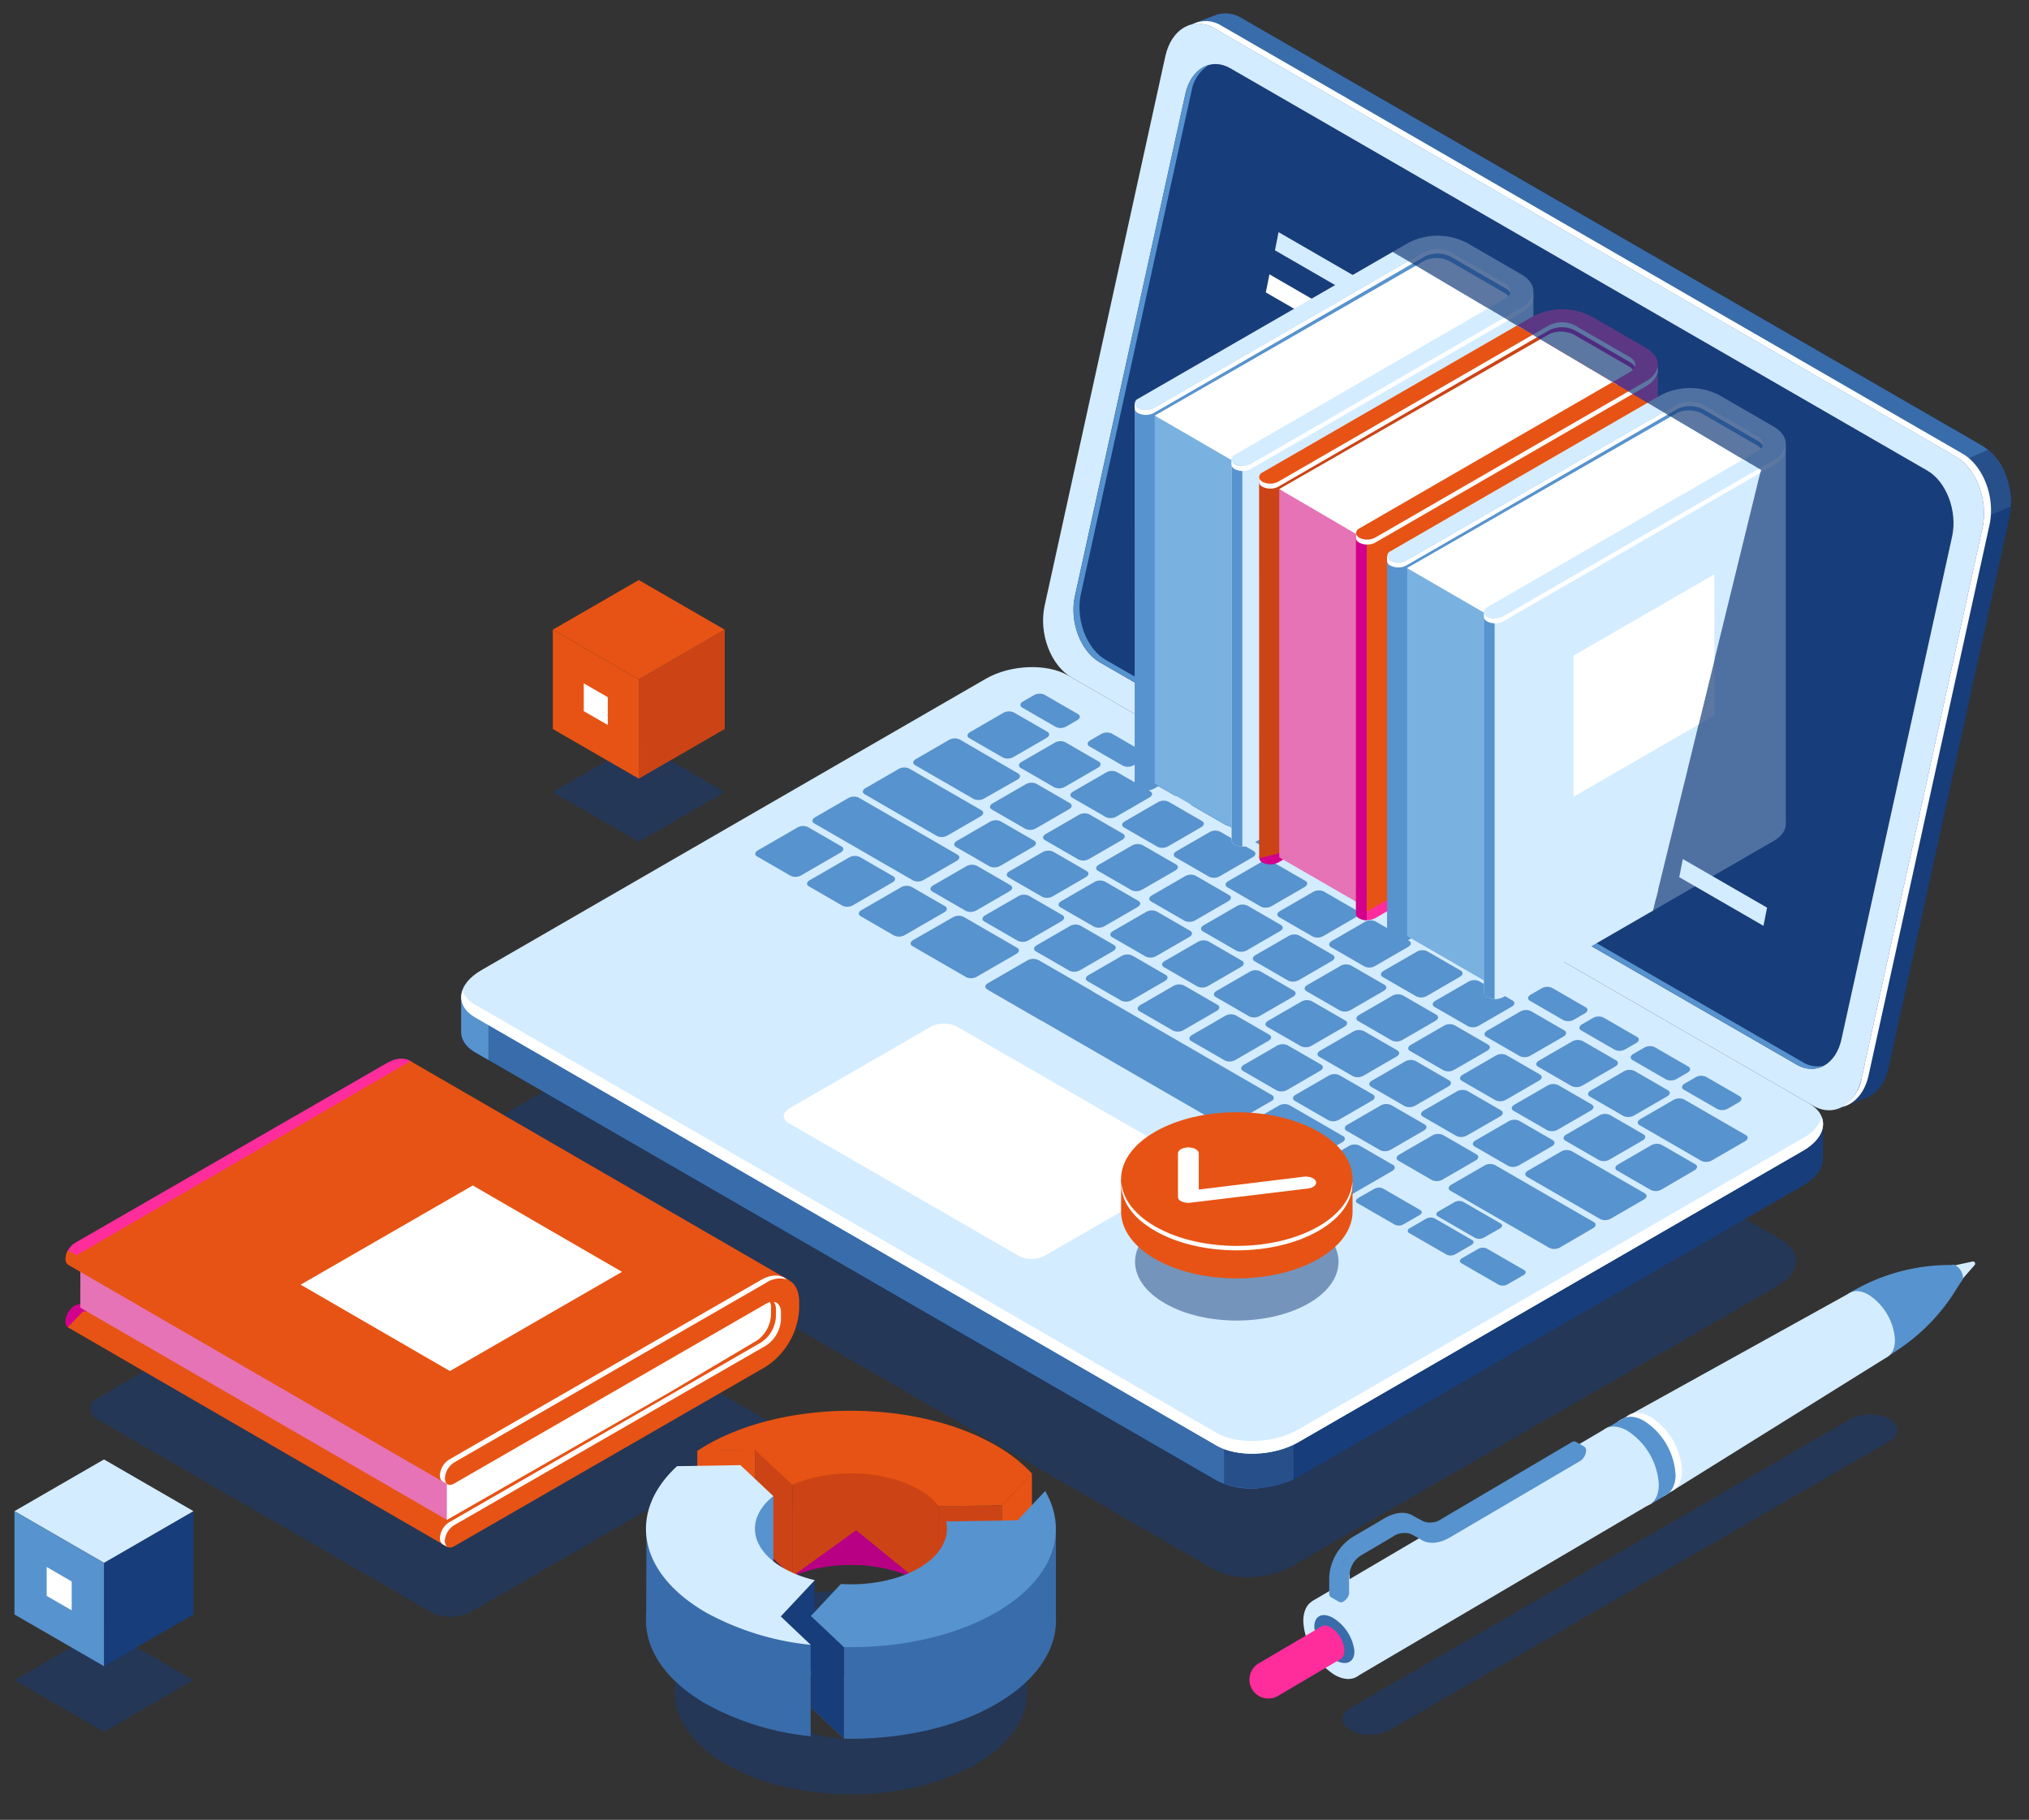 <svg xmlns="http://www.w3.org/2000/svg" xmlns:xlink="http://www.w3.org/1999/xlink" id="_&#xCE;&#xD3;&#xC8;_1" data-name="&#x2014;&#xCE;&#xD3;&#xC8;_1" viewBox="0 0 406.67 364.67"><rect x="0" y="0" width="406.67" height="364.67" fill="#333333" stroke="none"/><defs><clipPath id="clip-path"><path d="M330.21,187l22.74-92.82L267,43.29l49.59-22.85L380.41,45s.39,112.4,0,113.53-23.63,38.84-23.63,38.84Z" style="fill:none"></path></clipPath><clipPath id="clip-path-2"><path d="M330.21,187l22.74-92.82L267,43.29l-104.75,39,80.38,104.89s66.37,37.82,66,39,48.13-28.68,48.13-28.68Z" style="fill:none"></path></clipPath></defs><title>werkplaats</title><path d="M243.25,314.49,100.49,232.07c-4-2.33-3.53-6.4,1.13-9.1l97.21-56.11c4.66-2.69,11.72-3,15.76-.65l142.77,82.43c4,2.33,3.53,6.4-1.13,9.1L259,313.84C254.34,316.53,247.29,316.83,243.25,314.49Z" style="fill:#173d7a;opacity:0.5"></path><path d="M397.35,89.35,248.8,3.59a6,6,0,0,0-5-.62V3l-.27.1-.07,0-5.37,2.05,4.82,2.36c0,.09,0,.17-.07.26L218.62,117.9c-1.21,5.51,1.21,11.95,5.42,14.37L369,216l-.52,6.14,5.87-2.27c2-.92,3.55-3,4.2-6l24.2-110.14C404,98.22,401.56,91.78,397.35,89.35Z" style="fill:#173d7a"></path><path d="M397.35,89.35,248.8,3.59a6,6,0,0,0-5-.62V3l-.27.1-.07,0-5.37,2.05,4.82,2.36c0,.09,0,.17-.07.26L226.87,80.35,299.56,137,402,95.27A11.53,11.53,0,0,0,397.35,89.35Z" style="fill:#396caa"></path><path d="M391.75,106.29l11.31-4.81c.21-4.38-1.61-8.9-4.58-11.32l-17.9,7.53Z" style="fill:#274f89"></path><path d="M363.34,221.54,214.79,135.77c-4.2-2.43-6.63-8.86-5.42-14.37l24.2-110.14c1.21-5.51,5.6-8,9.8-5.59L391.92,91.43c4.2,2.43,6.63,8.86,5.42,14.37L373.14,216C371.93,221.46,367.54,224,363.34,221.54Z" style="fill:#d4ecff"></path><path d="M393.35,90.91,244.8,5.14a5.87,5.87,0,0,0-5.85-.25,6.1,6.1,0,0,1,4.42.78L391.92,91.43c4.2,2.43,6.63,8.86,5.42,14.37L373.14,216a8.37,8.37,0,0,1-4,5.84c2.51-.55,4.6-2.82,5.38-6.36l24.2-110.14C400,99.77,397.55,93.34,393.35,90.91Z" style="fill:#fff"></path><path d="M360.12,213.35,220.41,132.72c-3.85-2.22-6.06-8.11-5-13.15L237.59,18.78c1.11-5,5.12-7.33,9-5.11L386.28,94.29c3.85,2.22,6.06,8.11,5,13.15L369.09,208.23C368,213.28,364,215.57,360.12,213.35Z" style="fill:#fff"></path><path d="M360.12,213.35,220.41,132.72c-3.85-2.22-6.06-8.11-5-13.15L237.59,18.78c1.11-5,5.12-7.33,9-5.11L386.28,94.29c3.85,2.22,6.06,8.11,5,13.15L369.09,208.23C368,213.28,364,215.57,360.12,213.35Z" style="fill:#173d7a"></path><path d="M361.34,212.85,221.63,132.23c-3.85-2.22-6.06-8.11-5-13.15L238.81,18.28A7.73,7.73,0,0,1,242.33,13c-2.21.57-4,2.65-4.74,5.8L215.45,119.57c-1.11,5,1.11,10.93,5,13.15l139.71,80.62a5.37,5.37,0,0,0,5.45.19A5.57,5.57,0,0,1,361.34,212.85Z" style="fill:#5793ce"></path><path d="M365.39,225.27l-20.31-2.68L214,146.91c-4.2-2.43-11.54-2.12-16.4.68L104.72,201.2l-12.28-1.62v7h0c-.08,1.61.84,3.16,2.82,4.3l148.55,85.77c4.2,2.43,11.54,2.12,16.4-.68l101.15-58.38c2.73-1.58,4.09-3.61,4-5.51h0Z" style="fill:#173d7a"></path><path d="M266.9,177.45l-9.31-5.38H155.2L104.72,201.2l-12.28-1.62v7h0c-.08,1.61.84,3.16,2.82,4.3l148.55,85.77a15.37,15.37,0,0,0,8.46,1.59Z" style="fill:#396caa"></path><path d="M97.9,200.3l-5.45-.72v7h0c-.08,1.61.84,3.16,2.82,4.3l2.62,1.51Z" style="fill:#5793ce"></path><path d="M245.33,297.31a19,19,0,0,0,13.93-.86V280.91H245.33Z" style="fill:#274f89"></path><path d="M243.83,289.66,95.28,203.89c-4.2-2.43-3.68-6.66,1.18-9.47L197.61,136c4.85-2.8,12.19-3.11,16.4-.68l148.55,85.77c4.2,2.43,3.68,6.66-1.18,9.47L260.23,289C255.37,291.78,248,292.09,243.83,289.66Z" style="fill:#d4ecff"></path><path d="M361.38,228.05,260.23,286.44c-4.85,2.8-12.19,3.11-16.4.68L95.28,201.35a5.53,5.53,0,0,1-2.61-2.86c-.66,2,.18,4,2.61,5.4l148.55,85.77c4.2,2.43,11.54,2.12,16.4-.68L361.38,230.6c3.26-1.88,4.56-4.41,3.79-6.61A7.9,7.9,0,0,1,361.38,228.05Z" style="fill:#fff"></path><path d="M158.46,175.5l-6.72-3.88c-.54-.31-.47-.86.15-1.22l7.93-4.58a2.34,2.34,0,0,1,2.11-.09l6.72,3.88c.54.31.47.86-.15,1.22l-7.93,4.58A2.34,2.34,0,0,1,158.46,175.5Z" style="fill:#5793ce"></path><path d="M168.84,181.49l-6.72-3.88c-.54-.31-.47-.86.15-1.22l7.93-4.58a2.34,2.34,0,0,1,2.11-.09l6.72,3.88c.54.31.47.86-.15,1.22l-7.93,4.58A2.34,2.34,0,0,1,168.84,181.49Z" style="fill:#5793ce"></path><path d="M179.22,187.48l-6.72-3.88c-.54-.31-.47-.86.15-1.22l7.93-4.58a2.34,2.34,0,0,1,2.11-.09l6.72,3.88c.54.31.47.86-.15,1.22l-7.93,4.58A2.34,2.34,0,0,1,179.22,187.48Z" style="fill:#5793ce"></path><path d="M193.58,182.53l-6.72-3.88c-.54-.31-.47-.86.15-1.22l6.66-3.85a2.34,2.34,0,0,1,2.11-.09l6.72,3.88c.54.31.47.86-.15,1.22l-6.66,3.85A2.34,2.34,0,0,1,193.58,182.53Z" style="fill:#5793ce"></path><path d="M204,188.53l-6.72-3.88c-.54-.31-.47-.86.15-1.22l6.66-3.85a2.34,2.34,0,0,1,2.11-.09l6.72,3.88c.54.31.47.86-.15,1.22l-6.66,3.85A2.34,2.34,0,0,1,204,188.53Z" style="fill:#5793ce"></path><path d="M214.34,194.52l-6.72-3.88c-.54-.31-.47-.86.15-1.22l6.66-3.85a2.34,2.34,0,0,1,2.11-.09l6.72,3.88c.54.31.47.86-.15,1.22l-6.66,3.85A2.34,2.34,0,0,1,214.34,194.52Z" style="fill:#5793ce"></path><path d="M224.72,200.51,218,196.63c-.54-.31-.47-.86.15-1.22l6.66-3.85a2.34,2.34,0,0,1,2.11-.09l6.72,3.88c.54.31.47.86-.15,1.22l-6.66,3.85A2.34,2.34,0,0,1,224.72,200.51Z" style="fill:#5793ce"></path><path d="M235.1,206.51l-6.72-3.88c-.54-.31-.47-.86.15-1.22l6.66-3.85a2.34,2.34,0,0,1,2.11-.09l6.72,3.88c.54.31.47.86-.15,1.22l-6.66,3.85A2.34,2.34,0,0,1,235.1,206.51Z" style="fill:#5793ce"></path><path d="M245.48,212.5l-6.72-3.88c-.54-.31-.47-.86.15-1.22l6.66-3.85a2.34,2.34,0,0,1,2.11-.09l6.72,3.88c.54.31.47.86-.15,1.22l-6.66,3.85A2.34,2.34,0,0,1,245.48,212.5Z" style="fill:#5793ce"></path><path d="M255.86,218.49l-6.72-3.88c-.54-.31-.47-.86.15-1.22l6.66-3.85a2.34,2.34,0,0,1,2.11-.09l6.72,3.88c.54.31.47.86-.15,1.22L258,218.4A2.34,2.34,0,0,1,255.86,218.49Z" style="fill:#5793ce"></path><path d="M266.24,224.48l-6.72-3.88c-.54-.31-.47-.86.15-1.22l6.66-3.85a2.34,2.34,0,0,1,2.11-.09l6.72,3.88c.54.31.47.86-.15,1.22l-6.66,3.85A2.34,2.34,0,0,1,266.24,224.48Z" style="fill:#5793ce"></path><path d="M276.62,230.48l-6.72-3.88c-.54-.31-.47-.86.15-1.22l6.66-3.85a2.34,2.34,0,0,1,2.11-.09l6.72,3.88c.54.31.47.86-.15,1.22l-6.66,3.85A2.34,2.34,0,0,1,276.62,230.48Z" style="fill:#5793ce"></path><path d="M287,236.47l-6.72-3.88c-.54-.31-.47-.86.15-1.22l6.66-3.85a2.34,2.34,0,0,1,2.11-.09l6.72,3.88c.54.31.47.86-.15,1.22l-6.66,3.85A2.34,2.34,0,0,1,287,236.47Z" style="fill:#5793ce"></path><path d="M208.87,179.7l-6.72-3.88c-.54-.31-.47-.86.15-1.22l6.66-3.85a2.34,2.34,0,0,1,2.11-.09l6.72,3.88c.54.31.47.86-.15,1.22L211,179.61A2.34,2.34,0,0,1,208.87,179.7Z" style="fill:#5793ce"></path><path d="M198.34,173.61l-6.72-3.88c-.54-.31-.47-.86.15-1.22l6.66-3.85a2.34,2.34,0,0,1,2.11-.09l6.72,3.88c.54.31.47.86-.15,1.22l-6.66,3.85A2.34,2.34,0,0,1,198.34,173.61Z" style="fill:#5793ce"></path><path d="M187.78,167.52l-14.48-8.36c-.54-.31-.47-.86.15-1.22l6.66-3.85a2.34,2.34,0,0,1,2.11-.09l14.48,8.36c.54.31.47.86-.15,1.22l-6.66,3.85A2.34,2.34,0,0,1,187.78,167.52Z" style="fill:#5793ce"></path><path d="M195.16,160.11l-11.75-6.78c-.54-.31-.47-.86.15-1.22l6.66-3.85a2.34,2.34,0,0,1,2.11-.09L204.08,155c.54.31.47.86-.15,1.22L197.26,160A2.34,2.34,0,0,1,195.16,160.11Z" style="fill:#5793ce"></path><path d="M219.25,185.69l-6.72-3.88c-.54-.31-.47-.86.15-1.22l6.66-3.85a2.34,2.34,0,0,1,2.11-.09l6.72,3.88c.54.31.47.86-.15,1.22l-6.66,3.85A2.34,2.34,0,0,1,219.25,185.69Z" style="fill:#5793ce"></path><path d="M229.63,191.68l-6.72-3.88c-.54-.31-.47-.86.15-1.22l6.66-3.85a2.34,2.34,0,0,1,2.11-.09l6.72,3.88c.54.31.47.86-.15,1.22l-6.66,3.85A2.34,2.34,0,0,1,229.63,191.68Z" style="fill:#5793ce"></path><path d="M240,197.68l-6.72-3.88c-.54-.31-.47-.86.15-1.22l6.66-3.85a2.34,2.34,0,0,1,2.11-.09l6.72,3.88c.54.31.47.86-.15,1.22l-6.66,3.85A2.34,2.34,0,0,1,240,197.68Z" style="fill:#5793ce"></path><path d="M250.39,203.67l-6.72-3.88c-.54-.31-.47-.86.15-1.22l6.66-3.85a2.34,2.34,0,0,1,2.11-.09l6.72,3.88c.54.31.47.86-.15,1.22l-6.66,3.85A2.34,2.34,0,0,1,250.39,203.67Z" style="fill:#5793ce"></path><path d="M260.77,209.66,254,205.78c-.54-.31-.47-.86.15-1.22l6.66-3.85a2.34,2.34,0,0,1,2.11-.09l6.72,3.88c.54.31.47.86-.15,1.22l-6.66,3.85A2.34,2.34,0,0,1,260.77,209.66Z" style="fill:#5793ce"></path><path d="M271.15,215.65l-6.72-3.88c-.54-.31-.47-.86.15-1.22l6.66-3.85a2.34,2.34,0,0,1,2.11-.09l6.72,3.88c.54.31.47.86-.15,1.22l-6.66,3.85A2.34,2.34,0,0,1,271.15,215.65Z" style="fill:#5793ce"></path><path d="M281.53,221.65l-6.72-3.88c-.54-.31-.47-.86.15-1.22l6.66-3.85a2.34,2.34,0,0,1,2.11-.09l6.72,3.88c.54.31.47.86-.15,1.22l-6.66,3.85A2.34,2.34,0,0,1,281.53,221.65Z" style="fill:#5793ce"></path><path d="M291.91,227.64l-6.72-3.88c-.54-.31-.47-.86.15-1.22L292,218.7a2.34,2.34,0,0,1,2.11-.09l6.72,3.88c.54.31.47.86-.15,1.22L294,227.55A2.34,2.34,0,0,1,291.91,227.64Z" style="fill:#5793ce"></path><path d="M302.29,233.63l-6.72-3.88c-.54-.31-.47-.86.15-1.22l6.66-3.85a2.34,2.34,0,0,1,2.11-.09l6.72,3.88c.54.31.47.86-.15,1.22l-6.66,3.85A2.34,2.34,0,0,1,302.29,233.63Z" style="fill:#5793ce"></path><path d="M320.74,244.29l-14.67-8.47c-.54-.31-.47-.86.15-1.22l6.66-3.85a2.34,2.34,0,0,1,2.11-.09l14.67,8.47c.54.31.47.86-.15,1.22l-6.66,3.85A2.34,2.34,0,0,1,320.74,244.29Z" style="fill:#5793ce"></path><path d="M341,232.62l-12.38-7.15c-.54-.31-.47-.86.15-1.22l6.66-3.85a2.34,2.34,0,0,1,2.11-.09l12.38,7.15c.54.31.47.86-.15,1.22l-6.66,3.85A2.34,2.34,0,0,1,341,232.62Z" style="fill:#5793ce"></path><path d="M237.43,184.52l-6.72-3.88c-.54-.31-.47-.86.15-1.22l6.66-3.85a2.34,2.34,0,0,1,2.11-.09l6.72,3.88c.54.31.47.86-.15,1.22l-6.66,3.85A2.34,2.34,0,0,1,237.43,184.52Z" style="fill:#5793ce"></path><path d="M226.79,178.38l-6.72-3.88c-.54-.31-.47-.86.15-1.22l6.66-3.85a2.34,2.34,0,0,1,2.11-.09l6.72,3.88c.54.31.47.86-.15,1.22l-6.66,3.84A2.34,2.34,0,0,1,226.79,178.38Z" style="fill:#5793ce"></path><path d="M216.15,172.23l-6.72-3.88c-.54-.31-.47-.86.15-1.22l6.66-3.85a2.34,2.34,0,0,1,2.11-.09l6.72,3.88c.54.31.47.86-.15,1.22l-6.66,3.85A2.34,2.34,0,0,1,216.15,172.23Z" style="fill:#5793ce"></path><path d="M205.51,166.09l-6.72-3.88c-.54-.31-.47-.86.15-1.22l6.66-3.85a2.34,2.34,0,0,1,2.11-.09l6.72,3.88c.54.31.47.86-.15,1.22L207.62,166A2.34,2.34,0,0,1,205.51,166.09Z" style="fill:#5793ce"></path><path d="M247.81,190.51l-6.72-3.88c-.54-.31-.47-.86.15-1.22l6.66-3.85a2.34,2.34,0,0,1,2.11-.09l6.72,3.88c.54.31.47.86-.15,1.22l-6.66,3.85A2.34,2.34,0,0,1,247.81,190.51Z" style="fill:#5793ce"></path><path d="M258.19,196.5l-6.72-3.88c-.54-.31-.47-.86.15-1.22l6.66-3.85a2.34,2.34,0,0,1,2.11-.09l6.72,3.88c.54.31.47.86-.15,1.22l-6.66,3.85A2.34,2.34,0,0,1,258.19,196.5Z" style="fill:#5793ce"></path><path d="M268.57,202.5l-6.72-3.88c-.54-.31-.47-.86.15-1.22l6.66-3.85a2.34,2.34,0,0,1,2.11-.09l6.72,3.88c.54.31.47.86-.15,1.22l-6.66,3.85A2.34,2.34,0,0,1,268.57,202.5Z" style="fill:#5793ce"></path><path d="M278.95,208.49l-6.72-3.88c-.54-.31-.47-.86.15-1.22l6.66-3.85a2.34,2.34,0,0,1,2.11-.09l6.72,3.88c.54.31.47.86-.15,1.22l-6.66,3.85A2.34,2.34,0,0,1,278.95,208.49Z" style="fill:#5793ce"></path><path d="M289.33,214.48l-6.72-3.88c-.54-.31-.47-.86.15-1.22l6.66-3.85a2.34,2.34,0,0,1,2.11-.09l6.72,3.88c.54.31.47.86-.15,1.22l-6.66,3.85A2.34,2.34,0,0,1,289.33,214.48Z" style="fill:#5793ce"></path><path d="M299.71,220.47,293,216.59c-.54-.31-.47-.86.15-1.22l6.66-3.85a2.34,2.34,0,0,1,2.11-.09l6.72,3.88c.54.31.47.86-.15,1.22l-6.66,3.85A2.34,2.34,0,0,1,299.71,220.47Z" style="fill:#5793ce"></path><path d="M310.09,226.47l-6.72-3.88c-.54-.31-.47-.86.15-1.22l6.66-3.85a2.34,2.34,0,0,1,2.11-.09l6.72,3.88c.54.31.47.86-.15,1.22l-6.66,3.85A2.34,2.34,0,0,1,310.09,226.47Z" style="fill:#5793ce"></path><path d="M320.47,232.46l-6.72-3.88c-.54-.31-.47-.86.15-1.22l6.66-3.85a2.34,2.34,0,0,1,2.11-.09l6.72,3.88c.54.31.47.86-.15,1.22l-6.66,3.85A2.34,2.34,0,0,1,320.47,232.46Z" style="fill:#5793ce"></path><path d="M330.85,238.45l-6.72-3.88c-.54-.31-.47-.86.15-1.22l6.66-3.85a2.34,2.34,0,0,1,2.11-.09l6.72,3.88c.54.31.47.86-.15,1.22L333,238.37A2.34,2.34,0,0,1,330.85,238.45Z" style="fill:#5793ce"></path><path d="M232,169.69l-6.72-3.88c-.54-.31-.47-.86.15-1.22l6.66-3.85a2.34,2.34,0,0,1,2.11-.09l6.72,3.88c.54.31.47.86-.15,1.22l-6.66,3.85A2.34,2.34,0,0,1,232,169.69Z" style="fill:#5793ce"></path><path d="M221.63,163.73l-6.72-3.88c-.54-.31-.47-.86.15-1.22l6.66-3.85a2.34,2.34,0,0,1,2.11-.09l6.72,3.88c.54.31.47.86-.15,1.22l-6.66,3.85A2.34,2.34,0,0,1,221.63,163.73Z" style="fill:#5793ce"></path><path d="M211.31,157.77l-6.72-3.88c-.54-.31-.47-.86.15-1.22l6.66-3.85a2.34,2.34,0,0,1,2.11-.09l6.72,3.88c.54.31.47.86-.15,1.22l-6.66,3.85A2.34,2.34,0,0,1,211.31,157.77Z" style="fill:#5793ce"></path><path d="M201,151.8l-6.72-3.88c-.54-.31-.47-.86.15-1.22l6.66-3.85a2.34,2.34,0,0,1,2.11-.09l6.72,3.88c.54.31.47.86-.15,1.22l-6.66,3.85A2.34,2.34,0,0,1,201,151.8Z" style="fill:#5793ce"></path><path d="M211.6,145.67l-6.72-3.88c-.54-.31-.47-.86.15-1.22l2.2-1.27a2.34,2.34,0,0,1,2.11-.09l6.72,3.88c.54.31.47.86-.15,1.22l-2.2,1.27A2.34,2.34,0,0,1,211.6,145.67Z" style="fill:#5793ce"></path><path d="M225.08,153.45l-6.72-3.88c-.54-.31-.47-.86.15-1.22l2.2-1.27a2.34,2.34,0,0,1,2.11-.09l6.72,3.88c.54.31.47.86-.15,1.22l-2.2,1.27A2.34,2.34,0,0,1,225.08,153.45Z" style="fill:#5793ce"></path><path d="M235.36,159.39l-6.72-3.88c-.54-.31-.47-.86.15-1.22L231,153a2.34,2.34,0,0,1,2.11-.09l6.72,3.88c.54.31.47.86-.15,1.22l-2.2,1.27A2.34,2.34,0,0,1,235.36,159.39Z" style="fill:#5793ce"></path><path d="M245.65,165.33l-6.72-3.88c-.54-.31-.47-.86.15-1.22l2.2-1.27a2.34,2.34,0,0,1,2.11-.09l6.72,3.88c.54.31.47.86-.15,1.22l-2.2,1.27A2.34,2.34,0,0,1,245.65,165.33Z" style="fill:#5793ce"></path><path d="M255.93,171.27l-6.72-3.88c-.54-.31-.47-.86.15-1.22l2.2-1.27a2.34,2.34,0,0,1,2.11-.09l6.72,3.88c.54.31.47.86-.15,1.22l-2.2,1.27A2.34,2.34,0,0,1,255.93,171.27Z" style="fill:#5793ce"></path><path d="M313.35,204.42l-6.72-3.88c-.54-.31-.47-.86.15-1.22l2.2-1.27a2.34,2.34,0,0,1,2.11-.09l6.72,3.88c.54.31.47.86-.15,1.22l-2.2,1.27A2.34,2.34,0,0,1,313.35,204.42Z" style="fill:#5793ce"></path><path d="M323.64,210.36l-6.72-3.88c-.54-.31-.47-.86.15-1.22l2.2-1.27a2.34,2.34,0,0,1,2.11-.09l6.72,3.88c.54.31.47.86-.15,1.22l-2.2,1.27A2.34,2.34,0,0,1,323.64,210.36Z" style="fill:#5793ce"></path><path d="M333.92,216.3l-6.72-3.88c-.54-.31-.47-.86.15-1.22l2.2-1.27a2.34,2.34,0,0,1,2.11-.09l6.72,3.88c.54.31.47.86-.15,1.22l-2.2,1.27A2.34,2.34,0,0,1,333.92,216.3Z" style="fill:#5793ce"></path><path d="M344.21,222.24l-6.72-3.88c-.54-.31-.47-.86.15-1.22l2.2-1.27a2.34,2.34,0,0,1,2.11-.09l6.72,3.88c.54.31.47.86-.15,1.22l-2.2,1.27A2.34,2.34,0,0,1,344.21,222.24Z" style="fill:#5793ce"></path><path d="M242.34,175.69l-6.72-3.88c-.54-.31-.47-.86.15-1.22l6.66-3.85a2.34,2.34,0,0,1,2.11-.09l6.72,3.88c.54.31.47.86-.15,1.22l-6.66,3.85A2.34,2.34,0,0,1,242.34,175.69Z" style="fill:#5793ce"></path><path d="M252.72,181.68,246,177.8c-.54-.31-.47-.86.15-1.22l6.66-3.85a2.34,2.34,0,0,1,2.11-.09l6.72,3.88c.54.31.47.86-.15,1.22l-6.66,3.85A2.34,2.34,0,0,1,252.72,181.68Z" style="fill:#5793ce"></path><path d="M263.1,187.67l-6.72-3.88c-.54-.31-.47-.86.15-1.22l6.66-3.85a2.34,2.34,0,0,1,2.11-.09l6.72,3.88c.54.31.47.86-.15,1.22l-6.66,3.85A2.34,2.34,0,0,1,263.1,187.67Z" style="fill:#5793ce"></path><path d="M273.48,193.67l-6.72-3.88c-.54-.31-.47-.86.15-1.22l6.66-3.85a2.34,2.34,0,0,1,2.11-.09l6.72,3.88c.54.31.47.86-.15,1.22l-6.66,3.85A2.34,2.34,0,0,1,273.48,193.67Z" style="fill:#5793ce"></path><path d="M283.86,199.66l-6.72-3.88c-.54-.31-.47-.86.15-1.22l6.66-3.85a2.34,2.34,0,0,1,2.11-.09l6.72,3.88c.54.31.47.86-.15,1.22L286,199.57A2.34,2.34,0,0,1,283.86,199.66Z" style="fill:#5793ce"></path><path d="M294.24,205.65l-6.72-3.88c-.54-.31-.47-.86.15-1.22l6.66-3.85a2.34,2.34,0,0,1,2.11-.09l6.72,3.88c.54.31.47.86-.15,1.22l-6.66,3.85A2.34,2.34,0,0,1,294.24,205.65Z" style="fill:#5793ce"></path><path d="M304.62,211.64l-6.72-3.88c-.54-.31-.47-.86.15-1.22l6.66-3.85a2.34,2.34,0,0,1,2.11-.09l6.72,3.88c.54.31.47.86-.15,1.22l-6.66,3.84A2.34,2.34,0,0,1,304.62,211.64Z" style="fill:#5793ce"></path><path d="M315,217.64l-6.72-3.88c-.54-.31-.47-.86.15-1.22l6.66-3.85a2.34,2.34,0,0,1,2.11-.09l6.72,3.88c.54.31.47.86-.15,1.22l-6.66,3.85A2.34,2.34,0,0,1,315,217.64Z" style="fill:#5793ce"></path><path d="M325.38,223.63l-6.72-3.88c-.54-.31-.47-.86.15-1.22l6.66-3.85a2.34,2.34,0,0,1,2.11-.09l6.72,3.88c.54.31.47.86-.15,1.22l-6.66,3.85A2.34,2.34,0,0,1,325.38,223.63Z" style="fill:#5793ce"></path><path d="M183,176.43,163.2,165c-.54-.31-.47-.86.15-1.22l6.66-3.85a2.34,2.34,0,0,1,2.11-.09l19.8,11.43c.54.31.47.86-.15,1.22l-6.66,3.85A2.34,2.34,0,0,1,183,176.43Z" style="fill:#5793ce"></path><path d="M310.52,250.05l-19.8-11.43c-.54-.31-.47-.86.15-1.22l6.66-3.85a2.34,2.34,0,0,1,2.11-.09l19.8,11.43c.54.31.47.86-.15,1.22L312.62,250A2.34,2.34,0,0,1,310.52,250.05Z" style="fill:#5793ce"></path><path d="M269,239.32l-6.72-3.88c-.54-.31-.47-.86.15-1.22l7.93-4.58a2.34,2.34,0,0,1,2.11-.09l6.72,3.88c.54.31.47.86-.15,1.22l-7.93,4.58A2.34,2.34,0,0,1,269,239.32Z" style="fill:#5793ce"></path><path d="M193.63,195.8l-10.75-6.21c-.54-.31-.47-.86.15-1.22L191,183.8a2.34,2.34,0,0,1,2.11-.09l10.75,6.21c.54.31.47.86-.15,1.22l-7.93,4.58A2.34,2.34,0,0,1,193.63,195.8Z" style="fill:#5793ce"></path><path d="M259,233.55l-10.75-6.21c-.54-.31-.47-.86.15-1.22l7.93-4.58a2.34,2.34,0,0,1,2.11-.09l10.75,6.21c.54.31.47.86-.15,1.22l-7.93,4.58A2.34,2.34,0,0,1,259,233.55Z" style="fill:#5793ce"></path><path d="M208.6,204.45l-10.75-6.21c-.54-.31-.47-.86.15-1.22l7.93-4.58a2.34,2.34,0,0,1,2.11-.09l10.75,6.21c.54.31.47.86-.15,1.22l-7.93,4.58A2.34,2.34,0,0,1,208.6,204.45Z" style="fill:#5793ce"></path><path d="M208.12,192.4l46.74,27a.64.64,0,0,1,0,1.21l-8.09,4.67a2.32,2.32,0,0,1-2.1,0l-46.74-27Z" style="fill:#5793ce"></path><path d="M298,250.19l7.49,4.32c.44.26.39.7-.12,1l-3.25,1.87a1.92,1.92,0,0,1-1.73.07l-7.49-4.32c-.44-.26-.39-.7.12-1l3.25-1.87A1.92,1.92,0,0,1,298,250.19Z" style="fill:#5793ce"></path><path d="M287.55,244.15l7.49,4.32c.44.26.39.7-.12,1l-3.25,1.87a1.92,1.92,0,0,1-1.73.07l-7.49-4.32c-.44-.26-.39-.7.12-1l3.25-1.87A1.92,1.92,0,0,1,287.55,244.15Z" style="fill:#5793ce"></path><path d="M277.17,238.15l7.49,4.32c.44.26.39.7-.12,1l-3.25,1.87a1.92,1.92,0,0,1-1.73.07l-7.49-4.32c-.44-.26-.39-.7.12-1l3.25-1.87A1.92,1.92,0,0,1,277.17,238.15Z" style="fill:#5793ce"></path><path d="M293.28,240.84l7.49,4.32c.44.26.39.7-.12,1L297.4,248a1.92,1.92,0,0,1-1.73.07l-7.49-4.32c-.44-.26-.39-.7.12-1l3.25-1.87A1.92,1.92,0,0,1,293.28,240.84Z" style="fill:#5793ce"></path><polygon points="334.29 123.9 278.38 91.62 279.09 87.98 335.01 120.26 334.29 123.9" style="fill:#d4ecff"></polygon><polygon points="314.26 130.03 275.23 107.5 275.95 103.86 314.98 126.4 314.26 130.03" style="fill:#d4ecff"></polygon><polygon points="310.57 119.05 276.8 99.56 277.52 95.92 311.29 115.42 310.57 119.05" style="fill:#fff"></polygon><polygon points="332.71 131.84 315.83 122.09 316.55 118.46 333.44 128.2 332.71 131.84" style="fill:#ff2c9c"></polygon><polygon points="272.42 59.91 255.54 50.16 256.26 46.52 273.14 56.27 272.42 59.91" style="fill:#d4ecff"></polygon><polygon points="270.59 68.35 253.71 58.6 254.43 54.97 271.31 64.72 270.59 68.35" style="fill:#fff"></polygon><polygon points="353.45 185.52 336.57 175.77 337.29 172.14 354.17 181.88 353.45 185.52" style="fill:#d4ecff"></polygon><polygon points="266.93 85.25 250.04 75.5 250.76 71.86 267.64 81.61 266.93 85.25" style="fill:#d4ecff"></polygon><path d="M303.4,87.86a2.11,2.11,0,0,1-3,.93,2.64,2.64,0,0,1-1.09-3.31,2.11,2.11,0,0,1,3-.93A2.64,2.64,0,0,1,303.4,87.86Z" style="fill:#ff2c9c"></path><path d="M310.67,92.06a2.11,2.11,0,0,1-3,.93,2.64,2.64,0,0,1-1.09-3.31,2.11,2.11,0,0,1,3-.93A2.64,2.64,0,0,1,310.67,92.06Z" style="fill:#fff"></path><path d="M317.95,96.26a2.11,2.11,0,0,1-3,.93,2.64,2.64,0,0,1-1.09-3.31,2.11,2.11,0,0,1,3-.93A2.64,2.64,0,0,1,317.95,96.26Z" style="fill:#d4ecff"></path><path d="M325.22,100.46a2.11,2.11,0,0,1-3,.93,2.64,2.64,0,0,1-1.09-3.31,2.11,2.11,0,0,1,3-.93A2.64,2.64,0,0,1,325.22,100.46Z" style="fill:#ff2c9c"></path><path d="M204.35,251.76,158,225c-1.35-.78-1.18-2.14.38-3l28-16.15a5.85,5.85,0,0,1,5.26-.22L238,232.35c1.35.78,1.18,2.14-.38,3l-28,16.15A5.85,5.85,0,0,1,204.35,251.76Z" style="fill:#fff"></path><g style="opacity:0.3"><g style="clip-path:url(#clip-path)"><path d="M304.93,131.25c3.19,1.84,3.19,4.84,0,6.69l-54.27,31.33a3.51,3.51,0,0,1-3.18,0,1,1,0,0,1,0-1.84l54.27-31.33c1.44-.83,1.44-2.18,0-3l-5.26-3c.58-.88,1.11-1.79,1.63-2.73Z" style="fill:#d4ecff"></path><path d="M228.07,156.22l54.27-31.33a12.82,12.82,0,0,1,11.58,0l4.21,2.43c-.52.93-1,1.85-1.63,2.73l-5.75-3.32a5.78,5.78,0,0,0-5.22,0l-54.27,31.33a3.51,3.51,0,0,1-3.18,0A1,1,0,0,1,228.07,156.22Z" style="fill:#5793ce"></path><polygon points="227.42 157.2 227.41 80.89 284.28 49.18 292.24 48.66 299.93 53.64 304.65 57.75 249.24 145.62 231.14 156.28 227.42 157.2" style="fill:#5793ce"></polygon><polygon points="248.45 166.84 231.45 157.03 231.45 83.27 248.97 91.42 248.45 166.84" style="fill:#79b1e0"></polygon><polygon points="307.33 58.34 307.33 134.53 247.62 168.68 246.82 168.36 246.82 92.06 307.33 58.34" style="fill:#d4ecff"></polygon><path d="M273.75,59l11.87-6.82a5.82,5.82,0,0,1,4.91.15l11,6.36a1.68,1.68,0,0,1,1,1.81l-30,17.92L248.51,93.17l-17.06-9.89Z" style="fill:#fff"></path><path d="M249,90.86v78.78a3.2,3.2,0,0,1-1.49-.37,1.12,1.12,0,0,1-.66-.9h0V92.06Z" style="fill:#5793ce"></path><polygon points="227.41 81.84 227.41 80.89 227.71 80.89 227.81 81.54 227.41 81.84" style="fill:#fff"></polygon><polygon points="246.83 93.05 246.83 92.07 247.12 92.49 246.83 93.05" style="fill:#fff"></polygon><path d="M250.66,93l54.27-31.33c3.19-1.84,3.19-4.84,0-6.69l-11-6.36a12.82,12.82,0,0,0-11.58,0L228.07,79.92a1,1,0,0,0,0,1.84,3.51,3.51,0,0,0,3.18,0l54.27-31.33a5.78,5.78,0,0,1,5.22,0l11,6.36c1.44.83,1.44,2.18,0,3L247.48,91.13a1,1,0,0,0,0,1.84A3.51,3.51,0,0,0,250.66,93Z" style="fill:#d4ecff"></path><polygon points="264.81 129.09 293.01 112.8 293.01 84.53 264.81 100.81 264.81 129.09" style="fill:#fff"></polygon><path d="M228.07,81.75a3.51,3.51,0,0,0,3.18,0l54.27-31.33a5.78,5.78,0,0,1,5.22,0l11,6.36c.94.54,1.26,1.31,1,2a2.19,2.19,0,0,0-1-1l-11-6.36a5.78,5.78,0,0,0-5.22,0L231.25,82.76a3.51,3.51,0,0,1-3.18,0c-.67-.38-.82-.95-.48-1.42A1.53,1.53,0,0,0,228.07,81.75Z" style="fill:#fff"></path><path d="M247.48,93a3.51,3.51,0,0,0,3.18,0l54.27-31.33a4.38,4.38,0,0,0,2.35-2.84c.25,1.37-.53,2.8-2.35,3.85L250.66,94a3.51,3.51,0,0,1-3.18,0c-.67-.38-.82-.95-.48-1.42A1.53,1.53,0,0,0,247.48,93Z" style="fill:#fff"></path><path d="M329.89,146c3.19,1.84,3.19,4.84,0,6.69L275.61,184a3.51,3.51,0,0,1-3.18,0,1,1,0,0,1,0-1.84l54.27-31.33c1.44-.83,1.44-2.18,0-3l-5.26-3c.58-.88,1.11-1.79,1.63-2.73Z" style="fill:#ff2c9c"></path><path d="M253,171l54.27-31.33a12.82,12.82,0,0,1,11.58,0l4.21,2.43c-.52.93-1,1.85-1.63,2.73l-5.75-3.32a5.78,5.78,0,0,0-5.22,0L256.2,172.83a3.51,3.51,0,0,1-3.18,0A1,1,0,0,1,253,171Z" style="fill:#d3008d"></path><polygon points="252.37 171.98 252.36 95.66 309.24 63.96 317.19 63.43 324.88 68.41 329.6 72.52 274.19 160.39 256.1 171.06 252.37 171.98" style="fill:#d3008d"></polygon><polygon points="273.4 181.61 256.4 171.8 256.4 98.05 273.93 106.19 273.4 181.61" style="fill:#e573b5"></polygon><polygon points="332.28 73.11 332.28 149.3 272.57 183.45 271.78 183.13 271.78 106.83 332.28 73.11" style="fill:#ff2c9c"></polygon><path d="M298.7,73.74l11.87-6.82a5.82,5.82,0,0,1,4.91.15l11,6.36a1.68,1.68,0,0,1,1,1.81l-30,17.92-24.08,14.78L256.4,98Z" style="fill:#fff"></path><path d="M273.93,105.63v78.78a3.2,3.2,0,0,1-1.49-.37,1.12,1.12,0,0,1-.66-.9h0V106.83Z" style="fill:#d3008d"></path><polygon points="252.36 96.61 252.36 95.66 252.66 95.66 252.76 96.31 252.36 96.61" style="fill:#fff"></polygon><polygon points="271.78 107.82 271.78 106.85 272.07 107.26 271.78 107.82" style="fill:#fff"></polygon><path d="M275.61,107.74,329.89,76.4c3.19-1.84,3.19-4.84,0-6.69l-11-6.36a12.82,12.82,0,0,0-11.58,0L253,94.69a1,1,0,0,0,0,1.84,3.51,3.51,0,0,0,3.18,0l54.27-31.33a5.78,5.78,0,0,1,5.22,0l11,6.36c1.44.83,1.44,2.18,0,3L272.43,105.9a1,1,0,0,0,0,1.84A3.51,3.51,0,0,0,275.61,107.74Z" style="fill:#ff2c9c"></path><polygon points="289.76 143.86 317.96 127.58 317.96 99.3 289.76 115.59 289.76 143.86" style="fill:#fff"></polygon><path d="M253,96.53a3.51,3.51,0,0,0,3.18,0l54.27-31.33a5.78,5.78,0,0,1,5.22,0l11,6.36c.94.54,1.26,1.31,1,2a2.19,2.19,0,0,0-1-1l-11-6.36a5.78,5.78,0,0,0-5.22,0L256.2,97.53a3.51,3.51,0,0,1-3.18,0c-.67-.38-.82-.95-.48-1.42A1.53,1.53,0,0,0,253,96.53Z" style="fill:#fff"></path><path d="M272.43,107.74a3.51,3.51,0,0,0,3.18,0L329.89,76.4a4.38,4.38,0,0,0,2.35-2.84c.25,1.37-.53,2.8-2.35,3.85l-54.27,31.33a3.51,3.51,0,0,1-3.18,0c-.67-.38-.82-.95-.48-1.42A1.53,1.53,0,0,0,272.43,107.74Z" style="fill:#fff"></path><path d="M355.52,161.81c3.19,1.84,3.19,4.84,0,6.69l-54.27,31.33a3.51,3.51,0,0,1-3.18,0,1,1,0,0,1,0-1.84l54.27-31.33c1.44-.83,1.44-2.18,0-3l-5.26-3c.58-.88,1.11-1.79,1.63-2.73Z" style="fill:#d4ecff"></path><path d="M278.66,186.78l54.27-31.33a12.82,12.82,0,0,1,11.58,0l4.21,2.43c-.52.93-1,1.85-1.63,2.73l-5.75-3.32a5.78,5.78,0,0,0-5.22,0l-54.27,31.33a3.51,3.51,0,0,1-3.18,0A1,1,0,0,1,278.66,186.78Z" style="fill:#5793ce"></path><polygon points="278.01 187.76 278 111.45 334.87 79.74 342.83 79.22 350.52 84.2 355.24 88.31 299.83 176.18 281.73 186.84 278.01 187.76" style="fill:#5793ce"></polygon><polygon points="299.04 197.4 282.04 187.59 282.04 113.83 299.56 121.98 299.04 197.4" style="fill:#79b1e0"></polygon><polygon points="357.92 88.9 357.92 165.09 298.21 199.24 297.42 198.92 297.42 122.62 357.92 88.9" style="fill:#d4ecff"></polygon><path d="M324.34,89.53l11.87-6.82a5.82,5.82,0,0,1,4.91.15l11,6.36a1.68,1.68,0,0,1,1,1.81l-30,17.92L299.1,123.73,282,113.83Z" style="fill:#fff"></path><path d="M299.56,121.42V200.2a3.2,3.2,0,0,1-1.49-.37,1.12,1.12,0,0,1-.66-.9h0V122.62Z" style="fill:#5793ce"></path><polygon points="278 112.4 278 111.45 278.3 111.45 278.4 112.09 278 112.4" style="fill:#fff"></polygon><polygon points="297.42 123.61 297.42 122.63 297.71 123.05 297.42 123.61" style="fill:#fff"></polygon><path d="M301.25,123.52l54.27-31.33c3.19-1.84,3.19-4.84,0-6.69l-11-6.36a12.82,12.82,0,0,0-11.58,0l-54.27,31.33a1,1,0,0,0,0,1.84,3.51,3.51,0,0,0,3.18,0L336.11,81a5.78,5.78,0,0,1,5.22,0l11,6.36c1.44.83,1.44,2.18,0,3l-54.27,31.33a1,1,0,0,0,0,1.84A3.51,3.51,0,0,0,301.25,123.52Z" style="fill:#d4ecff"></path><polygon points="315.4 159.65 343.6 143.36 343.6 115.09 315.4 131.37 315.4 159.65" style="fill:#fff"></polygon><path d="M278.66,112.31a3.51,3.51,0,0,0,3.18,0L336.11,81a5.78,5.78,0,0,1,5.22,0l11,6.36c.94.54,1.26,1.31,1,2a2.19,2.19,0,0,0-1-1l-11-6.36a5.78,5.78,0,0,0-5.22,0l-54.27,31.33a3.51,3.51,0,0,1-3.18,0c-.67-.38-.82-.95-.48-1.42A1.53,1.53,0,0,0,278.66,112.31Z" style="fill:#fff"></path><path d="M298.07,123.52a3.51,3.51,0,0,0,3.18,0l54.27-31.33a4.38,4.38,0,0,0,2.34-2.84c.25,1.37-.53,2.8-2.34,3.85l-54.27,31.33a3.51,3.51,0,0,1-3.18,0c-.67-.38-.82-.95-.48-1.42A1.53,1.53,0,0,0,298.07,123.52Z" style="fill:#fff"></path></g></g><g style="clip-path:url(#clip-path-2)"><path d="M304.93,131.25c3.19,1.84,3.19,4.84,0,6.69l-54.27,31.33a3.51,3.51,0,0,1-3.18,0,1,1,0,0,1,0-1.84l54.27-31.33c1.44-.83,1.44-2.18,0-3l-5.26-3c.58-.88,1.11-1.79,1.63-2.73Z" style="fill:#d4ecff"></path><path d="M228.07,156.22l54.27-31.33a12.82,12.82,0,0,1,11.58,0l4.21,2.43c-.52.93-1,1.85-1.63,2.73l-5.75-3.32a5.78,5.78,0,0,0-5.22,0l-54.27,31.33a3.51,3.51,0,0,1-3.18,0A1,1,0,0,1,228.07,156.22Z" style="fill:#5793ce"></path><polygon points="227.42 157.2 227.41 80.89 284.28 49.18 292.24 48.66 299.93 53.64 304.65 57.75 249.24 145.62 231.14 156.28 227.42 157.2" style="fill:#5793ce"></polygon><polygon points="248.45 166.84 231.45 157.03 231.45 83.27 248.97 91.42 248.45 166.84" style="fill:#79b1e0"></polygon><polygon points="307.33 58.34 307.33 134.53 247.62 168.68 246.82 168.36 246.82 92.06 307.33 58.34" style="fill:#d4ecff"></polygon><path d="M273.75,59l11.87-6.82a5.82,5.82,0,0,1,4.91.15l11,6.36a1.68,1.68,0,0,1,1,1.81l-30,17.92L248.51,93.17l-17.06-9.89Z" style="fill:#fff"></path><path d="M249,90.86v78.78a3.2,3.2,0,0,1-1.49-.37,1.12,1.12,0,0,1-.66-.9h0V92.06Z" style="fill:#5793ce"></path><polygon points="227.41 81.84 227.41 80.89 227.71 80.89 227.81 81.54 227.41 81.84" style="fill:#fff"></polygon><polygon points="246.83 93.05 246.83 92.07 247.12 92.49 246.83 93.05" style="fill:#fff"></polygon><path d="M250.66,93l54.27-31.33c3.19-1.84,3.19-4.84,0-6.69l-11-6.36a12.82,12.82,0,0,0-11.58,0L228.07,79.92a1,1,0,0,0,0,1.84,3.51,3.51,0,0,0,3.18,0l54.27-31.33a5.78,5.78,0,0,1,5.22,0l11,6.36c1.44.83,1.44,2.18,0,3L247.48,91.13a1,1,0,0,0,0,1.84A3.51,3.51,0,0,0,250.66,93Z" style="fill:#d4ecff"></path><polygon points="264.81 129.09 293.01 112.8 293.01 84.53 264.81 100.81 264.81 129.09" style="fill:#fff"></polygon><path d="M228.07,81.75a3.51,3.51,0,0,0,3.18,0l54.27-31.33a5.78,5.78,0,0,1,5.22,0l11,6.36c.94.54,1.26,1.31,1,2a2.19,2.19,0,0,0-1-1l-11-6.36a5.78,5.78,0,0,0-5.22,0L231.25,82.76a3.51,3.51,0,0,1-3.18,0c-.67-.38-.82-.95-.48-1.42A1.53,1.53,0,0,0,228.07,81.75Z" style="fill:#fff"></path><path d="M247.48,93a3.51,3.51,0,0,0,3.18,0l54.27-31.33a4.38,4.38,0,0,0,2.35-2.84c.25,1.37-.53,2.8-2.35,3.85L250.66,94a3.51,3.51,0,0,1-3.18,0c-.67-.38-.82-.95-.48-1.42A1.53,1.53,0,0,0,247.48,93Z" style="fill:#fff"></path><path d="M329.89,146c3.19,1.84,3.19,4.84,0,6.69L275.61,184a3.51,3.51,0,0,1-3.18,0,1,1,0,0,1,0-1.84l54.27-31.33c1.44-.83,1.44-2.18,0-3l-5.26-3c.58-.88,1.11-1.79,1.63-2.73Z" style="fill:#ff2c9c"></path><path d="M253,171l54.27-31.33a12.82,12.82,0,0,1,11.58,0l4.21,2.43c-.52.93-1,1.85-1.63,2.73l-5.75-3.32a5.78,5.78,0,0,0-5.22,0L256.2,172.83a3.51,3.51,0,0,1-3.18,0A1,1,0,0,1,253,171Z" style="fill:#d3008d"></path><polygon points="252.37 171.98 252.36 95.66 309.24 63.96 317.19 63.43 324.88 68.41 329.6 72.52 274.19 160.39 256.1 171.06 252.37 171.98" style="fill:#cc4415"></polygon><polygon points="273.4 181.61 256.4 171.8 256.4 98.05 273.93 106.19 273.4 181.61" style="fill:#e573b5"></polygon><polygon points="332.28 73.11 332.28 149.3 272.57 183.45 271.78 183.13 271.78 106.83 332.28 73.11" style="fill:#e75314"></polygon><path d="M298.7,73.74l11.87-6.82a5.82,5.82,0,0,1,4.91.15l11,6.36a1.68,1.68,0,0,1,1,1.81l-30,17.92-24.08,14.78L256.4,98Z" style="fill:#fff"></path><path d="M273.93,105.63v78.78a3.2,3.2,0,0,1-1.49-.37,1.12,1.12,0,0,1-.66-.9h0V106.83Z" style="fill:#d3008d"></path><polygon points="252.36 96.61 252.36 95.66 252.66 95.66 252.76 96.31 252.36 96.61" style="fill:#fff"></polygon><polygon points="271.78 107.82 271.78 106.85 272.07 107.26 271.78 107.82" style="fill:#fff"></polygon><path d="M275.61,107.74,329.89,76.4c3.19-1.84,3.19-4.84,0-6.69l-11-6.36a12.82,12.82,0,0,0-11.58,0L253,94.69a1,1,0,0,0,0,1.84,3.51,3.51,0,0,0,3.18,0l54.27-31.33a5.78,5.78,0,0,1,5.22,0l11,6.36c1.44.83,1.44,2.18,0,3L272.43,105.9a1,1,0,0,0,0,1.84A3.51,3.51,0,0,0,275.61,107.74Z" style="fill:#e75314"></path><polygon points="289.76 143.86 317.96 127.58 317.96 99.3 289.76 115.59 289.76 143.86" style="fill:#fff"></polygon><path d="M253,96.53a3.51,3.51,0,0,0,3.18,0l54.27-31.33a5.78,5.78,0,0,1,5.22,0l11,6.36c.94.54,1.26,1.31,1,2a2.19,2.19,0,0,0-1-1l-11-6.36a5.78,5.78,0,0,0-5.22,0L256.2,97.53a3.51,3.51,0,0,1-3.18,0c-.67-.38-.82-.95-.48-1.42A1.53,1.53,0,0,0,253,96.53Z" style="fill:#fff"></path><path d="M272.43,107.74a3.51,3.51,0,0,0,3.18,0L329.89,76.4a4.38,4.38,0,0,0,2.35-2.84c.25,1.37-.53,2.8-2.35,3.85l-54.27,31.33a3.51,3.51,0,0,1-3.18,0c-.67-.38-.82-.95-.48-1.42A1.53,1.53,0,0,0,272.43,107.74Z" style="fill:#fff"></path><path d="M355.52,161.81c3.19,1.84,3.19,4.84,0,6.69l-54.27,31.33a3.51,3.51,0,0,1-3.18,0,1,1,0,0,1,0-1.84l54.27-31.33c1.44-.83,1.44-2.18,0-3l-5.26-3c.58-.88,1.11-1.79,1.63-2.73Z" style="fill:#d4ecff"></path><path d="M278.66,186.78l54.27-31.33a12.82,12.82,0,0,1,11.58,0l4.21,2.43c-.52.93-1,1.85-1.63,2.73l-5.75-3.32a5.78,5.78,0,0,0-5.22,0l-54.27,31.33a3.51,3.51,0,0,1-3.18,0A1,1,0,0,1,278.66,186.78Z" style="fill:#5793ce"></path><polygon points="278.01 187.76 278 111.45 334.87 79.74 342.83 79.22 350.52 84.2 355.24 88.31 299.83 176.18 281.73 186.84 278.01 187.76" style="fill:#5793ce"></polygon><polygon points="299.04 197.4 282.04 187.59 282.04 113.83 299.56 121.98 299.04 197.4" style="fill:#79b1e0"></polygon><polygon points="357.92 88.9 357.92 165.09 298.21 199.24 297.42 198.92 297.42 122.62 357.92 88.9" style="fill:#d4ecff"></polygon><path d="M324.34,89.53l11.87-6.82a5.82,5.82,0,0,1,4.91.15l11,6.36a1.68,1.68,0,0,1,1,1.81l-30,17.92L299.1,123.73,282,113.83Z" style="fill:#fff"></path><path d="M299.56,121.42V200.2a3.2,3.2,0,0,1-1.49-.37,1.12,1.12,0,0,1-.66-.9h0V122.62Z" style="fill:#5793ce"></path><polygon points="278 112.4 278 111.45 278.3 111.45 278.4 112.09 278 112.4" style="fill:#fff"></polygon><polygon points="297.42 123.61 297.42 122.63 297.71 123.05 297.42 123.61" style="fill:#fff"></polygon><path d="M301.25,123.52l54.27-31.33c3.19-1.84,3.19-4.84,0-6.69l-11-6.36a12.82,12.82,0,0,0-11.58,0l-54.27,31.33a1,1,0,0,0,0,1.84,3.51,3.51,0,0,0,3.18,0L336.11,81a5.78,5.78,0,0,1,5.22,0l11,6.36c1.44.83,1.44,2.18,0,3l-54.27,31.33a1,1,0,0,0,0,1.84A3.51,3.51,0,0,0,301.25,123.52Z" style="fill:#d4ecff"></path><polygon points="315.4 159.65 343.6 143.36 343.6 115.09 315.4 131.37 315.4 159.65" style="fill:#fff"></polygon><path d="M278.66,112.31a3.51,3.51,0,0,0,3.18,0L336.11,81a5.78,5.78,0,0,1,5.22,0l11,6.36c.94.54,1.26,1.31,1,2a2.19,2.19,0,0,0-1-1l-11-6.36a5.78,5.78,0,0,0-5.22,0l-54.27,31.33a3.51,3.51,0,0,1-3.18,0c-.67-.38-.82-.95-.48-1.42A1.53,1.53,0,0,0,278.66,112.31Z" style="fill:#fff"></path><path d="M298.07,123.52a3.51,3.51,0,0,0,3.18,0l54.27-31.33a4.38,4.38,0,0,0,2.34-2.84c.25,1.37-.53,2.8-2.34,3.85l-54.27,31.33a3.51,3.51,0,0,1-3.18,0c-.67-.38-.82-.95-.48-1.42A1.53,1.53,0,0,0,298.07,123.52Z" style="fill:#fff"></path></g><path d="M378.69,284.33a8.59,8.59,0,0,0-7.77,0l-100.24,57.9c-2.15,1.24-2.15,3.25,0,4.49a8.59,8.59,0,0,0,7.77,0l100.24-57.9C380.84,287.58,380.84,285.57,378.69,284.33Z" style="fill:#173d7a;opacity:0.5"></path><path d="M395.82,253h0a.44.44,0,0,0-.47-.21l-6.06,1.31,2.39,4.06,4.1-4.66A.44.44,0,0,0,395.82,253Z" style="fill:#d4ecff"></path><path d="M393.43,256A3,3,0,0,0,392,253.6a1,1,0,0,0-.91-.11,38.73,38.73,0,0,0-19.94,5.34l-.44.26,7.53,12.81,2.22-1.47a38.73,38.73,0,0,0,11.62-12.05l1-1.56A1,1,0,0,0,393.43,256Z" style="fill:#5793ce"></path><path d="M379.8,268.48a11.61,11.61,0,0,0-5.33-9.06c-2.92-1.65-5.26-.28-5.23,3.07a11.61,11.61,0,0,0,5.33,9.06C377.48,273.21,379.83,271.84,379.8,268.48Z" style="fill:#d4ecff"></path><polygon points="333.59 299.75 378.29 271.9 370.76 259.08 324.69 284.61 333.59 299.75" style="fill:#d4ecff"></polygon><path d="M335.37,295.71A13.72,13.72,0,0,0,329.08,285c-3.44-2-6.21-.33-6.18,3.63a13.72,13.72,0,0,0,6.29,10.71C332.64,301.3,335.41,299.67,335.37,295.71Z" style="fill:#d4ecff"></path><path d="M332.82,297.21a13.72,13.72,0,0,0-6.29-10.71c-3.44-2-6.21-.33-6.18,3.63a13.72,13.72,0,0,0,6.29,10.71C330.09,302.8,332.86,301.17,332.82,297.21Z" style="fill:#d4ecff"></path><rect x="262.72" y="302.27" width="68.6" height="17.56" transform="translate(-116.67 193.41) rotate(-30.45)" style="fill:#d4ecff"></rect><path d="M273.69,332a13.72,13.72,0,0,0-6.29-10.71c-3.44-2-6.21-.33-6.18,3.63a13.72,13.72,0,0,0,6.29,10.71C270.95,337.56,273.72,335.93,273.69,332Z" style="fill:#d4ecff"></path><path d="M271.45,330.71a9.07,9.07,0,0,0-4.25-6.5c-2.21-1.25-3.89-.38-3.76,2a9.07,9.07,0,0,0,4.25,6.5C269.91,333.92,271.59,333,271.45,330.71Z" style="fill:#396caa"></path><path d="M335.82,295.45a13.72,13.72,0,0,0-6.29-10.71,4.85,4.85,0,0,0-3.69-.69c1.12-1.17,3-1.31,5-.12a13.72,13.72,0,0,1,6.29,10.71c0,2.36-1,3.89-2.49,4.32A4.9,4.9,0,0,0,335.82,295.45Z" style="fill:#fff"></path><path d="M335.82,295.45a13.73,13.73,0,0,0-6.29-10.71c-1.72-1-3.28-1.06-4.39-.4l-3.35,2,1.6,2.72a14,14,0,0,0,5.71,9.71l1.6,2.72,3.35-2h0C335.15,298.82,335.84,297.43,335.82,295.45Z" style="fill:#5793ce"></path><path d="M332.47,297.42a13.72,13.72,0,0,0-6.29-10.71c-3.44-2-6.21-.33-6.18,3.63a13.72,13.72,0,0,0,6.29,10.71C329.74,303,332.5,301.38,332.47,297.42Z" style="fill:#d4ecff"></path><path d="M268.67,332.46l-3.84-6.53L252.3,333.3a3.79,3.79,0,0,0-1.35,5.19h0a3.79,3.79,0,0,0,5.19,1.35Z" style="fill:#ff2c9c"></path><path d="M269.44,330.72a5.92,5.92,0,0,0-2.72-4.62c-1.49-.84-2.68-.14-2.67,1.57a5.92,5.92,0,0,0,2.72,4.62C268.26,333.13,269.45,332.43,269.44,330.72Z" style="fill:#ff2c9c"></path><path d="M283.37,307.67l-1.88-1.07a4,4,0,0,0-4,.43L271,310.82a4.9,4.9,0,0,0-2.19,3.85l0,3.22a2.65,2.65,0,0,1-.65,1.62l.24,1.49-1.61-.92h0a.82.82,0,0,1-.38-.78l0-3.22a10.22,10.22,0,0,1,4.56-8l6.44-3.79c2.15-1.27,4.18-1.48,5.72-.61l1.88,1.07a4,4,0,0,0,4-.43L315,289a.84.84,0,0,1,.86-.08h0l1.6.92-1.37.53a2.65,2.65,0,0,1-1.07,1.42l-26,15.26C286.94,308.32,284.91,308.54,283.37,307.67Z" style="fill:#5793ce"></path><path d="M283.12,307.53a4,4,0,0,0-4,.43l-6.44,3.79a4.9,4.9,0,0,0-2.19,3.85l0,3.22a2.66,2.66,0,0,1-1.19,2.09c-.66.39-1.2.08-1.21-.68l0-3.22a10.22,10.22,0,0,1,4.56-8l6.44-3.79c2.15-1.26,4.18-1.48,5.72-.61l1.88,1.07a4,4,0,0,0,4-.43l26-15.26c.66-.39,1.2-.08,1.21.68a2.66,2.66,0,0,1-1.19,2.09l-26,15.26c-2.15,1.27-4.18,1.48-5.72.61Z" style="fill:#5793ce"></path><path d="M270.39,316.13l0,3.22s0,0,0,.07a2.08,2.08,0,0,0,.09-.6l0-3.22c0-.09,0-.19,0-.28A3.64,3.64,0,0,0,270.39,316.13Z" style="fill:#fff"></path><path d="M262.31,261.17c-8,4.6-20.87,4.6-28.83,0s-8-12,0-16.64,20.87-4.6,28.83,0S270.27,256.57,262.31,261.17Z" style="fill:#173d7a;opacity:0.5"></path><path d="M271.09,242.78v-6.51h-1.23a14.81,14.81,0,0,0-5.56-5.2c-9.06-5.23-23.74-5.23-32.8,0a14.81,14.81,0,0,0-5.56,5.2H224.7v6.48h0c0,3.44,2.25,6.88,6.79,9.5,9.06,5.23,23.74,5.23,32.8,0C268.82,249.63,271.09,246.21,271.09,242.78Z" style="fill:#e75314"></path><path d="M264.29,245.74c-9.06,5.23-23.74,5.23-32.8,0s-9.06-13.71,0-18.94,23.74-5.23,32.8,0S273.35,240.51,264.29,245.74Z" style="fill:#e75314"></path><path d="M264.29,245.74c-9.06,5.23-23.74,5.23-32.8,0-4.34-2.51-6.58-5.76-6.76-9-.2,3.57,2,7.17,6.76,9.89,9.06,5.23,23.74,5.23,32.8,0,4.72-2.72,7-6.33,6.76-9.89C270.87,240,268.63,243.23,264.29,245.74Z" style="fill:#fff"></path><path d="M236.71,240.7a1,1,0,0,1-.61-.85l0-8.72c0-.66.94-1.2,2.09-1.2s2.08.54,2.08,1.21l0,7.23,21-2.57c1.13-.14,2.24.28,2.48.93s-.48,1.29-1.61,1.43L238.62,241a3.31,3.31,0,0,1-1.75-.24Z" style="fill:#fff"></path><polygon points="128.03 168.66 110.8 158.71 128.03 148.76 145.26 158.71 128.03 168.66" style="fill:#173d7a;opacity:0.5"></polygon><polygon points="145.26 146.08 128.03 156.03 128.03 136.13 145.26 126.18 145.26 146.08" style="fill:#cc4415"></polygon><polygon points="128.03 136.13 110.8 126.18 128.03 116.23 145.26 126.18 128.03 136.13" style="fill:#e75314"></polygon><polygon points="128.03 156.03 110.8 146.08 110.8 126.18 128.03 136.13 128.03 156.03" style="fill:#e75314"></polygon><polygon points="121.82 145.28 117 142.5 117 136.93 121.82 139.71 121.82 145.28" style="fill:#fff"></polygon><polygon points="20.84 347.03 2.9 336.67 20.84 326.32 38.77 336.67 20.84 347.03" style="fill:#173d7a;opacity:0.5"></polygon><polygon points="38.77 323.52 20.84 333.88 20.84 313.17 38.77 302.81 38.77 323.52" style="fill:#173d7a"></polygon><polygon points="20.84 313.17 2.9 302.81 20.84 292.45 38.77 302.81 20.84 313.17" style="fill:#d4ecff"></polygon><polygon points="20.84 333.88 2.9 323.52 2.9 302.81 20.84 313.17 20.84 333.88" style="fill:#5793ce"></polygon><polygon points="14.37 322.69 9.36 319.79 9.36 314 14.37 316.9 14.37 322.69" style="fill:#fff"></polygon><path d="M86.08,322.86,19.23,284.27a2.25,2.25,0,0,1,0-3.9l63.56-36.69,71.12,41.06a2.25,2.25,0,0,1,0,3.9L94.61,322.86A8.54,8.54,0,0,1,86.08,322.86Z" style="fill:#173d7a;opacity:0.5"></path><path d="M84.15,216.91c0-4.24-3-6-6.66-3.86L15,249.08a4,4,0,0,0-1.83,3.17c0,1.17.82,1.64,1.83,1.06l62.52-36c1.66-1,3-.18,3,1.74v7c1.21-.08,2.43-.08,3.66-.06Z" style="fill:#ff2c9c"></path><path d="M14.94,265.88l62.52-22.78a14.76,14.76,0,0,0,6.68-11.54V226c-1.23,0-2.45,0-3.66.06v7.65a6.65,6.65,0,0,1-3,5.2L14.94,261.65a4,4,0,0,0-1.83,3.17C13.11,266,13.93,266.46,14.94,265.88Z" style="fill:#d3008d"></path><polygon points="13.58 265.96 89.64 309.97 154.03 271.57 159.14 263.94 158.61 266.64 157.23 259.57 37.71 264.13 16.65 262.77 13.58 265.96" style="fill:#e75314"></polygon><polygon points="16.11 252.68 16.09 262.04 89.59 304.57 91.58 295.64 16.11 252.68" style="fill:#e573b5"></polygon><polygon points="158.19 256.56 82.26 212.63 13.79 252.44 13.65 253.42 89.7 297.42 158.19 256.56" style="fill:#e75314"></polygon><path d="M134,279.12l17.85-10.59a6.71,6.71,0,0,0,2.68-5v-1.4a1.94,1.94,0,0,0-1.2-2.08l-35.14,19.55L89.56,295.1l0,9.47Z" style="fill:#fff"></path><path d="M92.13,296,16.68,252.31l-1.6-.93-1.46-.85a3.68,3.68,0,0,0-.49,1.7,1.29,1.29,0,0,0,.52,1.17h0l76,44Z" style="fill:#e75314"></path><polygon points="88.69 309.42 89.64 309.97 89.81 309.67 89.22 309.2 88.69 309.42" style="fill:#fff"></polygon><polygon points="88.71 296.85 89.69 297.41 89.44 296.88 88.71 296.85" style="fill:#fff"></polygon><path d="M91,293.07l62.52-36c3.68-2.12,6.67-.39,6.66,3.85v1.4a14.76,14.76,0,0,1-6.68,11.54L91,309.87c-1,.58-1.83.11-1.83-1.06A4,4,0,0,1,91,305.64l62.52-36a6.65,6.65,0,0,0,3-5.21V263c0-1.91-1.35-2.69-3-1.74L91,297.3c-1,.58-1.83.11-1.83-1.06A4,4,0,0,1,91,293.07Z" style="fill:#e75314"></path><path d="M89.15,308.81A4,4,0,0,1,91,305.64l62.52-36a6.65,6.65,0,0,0,3-5.21V263c0-1.25-.58-2-1.44-2.13a2.52,2.52,0,0,1,.44,1.55v1.4a6.65,6.65,0,0,1-3,5.2L90,305.06a4,4,0,0,0-1.83,3.17c0,.88.47,1.37,1.14,1.3A1.76,1.76,0,0,1,89.15,308.81Z" style="fill:#fff"></path><path d="M89.18,296.24A4,4,0,0,1,91,293.07l62.52-36a5,5,0,0,1,4.18-.7c-1.22-1-3.09-1.09-5.18.12L90,292.49a4,4,0,0,0-1.83,3.17c0,.88.47,1.37,1.14,1.3A1.76,1.76,0,0,1,89.18,296.24Z" style="fill:#fff"></path><polygon points="60.26 257.43 94.76 237.55 124.67 254.86 90.18 274.74 60.26 257.43" style="fill:#fff"></polygon><path d="M145.57,353.55c13.81,8,36.2,8,50,0s13.81-20.9,0-28.87-36.2-8-50,0S131.76,345.58,145.57,353.55Zm13.51-21.07c6.35-3.67,16.64-3.67,23,0s6.35,9.61,0,13.27-16.64,3.67-23,0S152.73,336.14,159.08,332.48Z" style="fill:#173d7a;opacity:0.5"></path><path d="M200.8,320l-12.61.2a13.41,13.41,0,0,0-4-3.35c-6.94-4-17.84-4.31-25.4-.93l-7.5-7-11.54.18c.57-.37,1.16-.74,1.77-1.1,16-9.26,42-9.26,58.08,0a30.5,30.5,0,0,1,7.22,5.62Z" style="fill:#b70083"></path><polygon points="139.76 290.68 139.76 309 151.3 308.82 151.3 290.5 139.76 290.68" style="fill:#e75314"></polygon><polygon points="158.8 297.55 158.8 315.87 151.3 308.82 151.3 290.5 158.8 297.55" style="fill:#cc4415"></polygon><path d="M188.18,301.83v18.32l-16.59-13.52-12.79,9.24V297.55l11.78-5.71s16.21,5,17.06,5.17S188.18,301.83,188.18,301.83Z" style="fill:#cc4415"></path><polygon points="200.79 301.64 200.79 319.95 188.18 320.15 188.18 301.83 200.79 301.64" style="fill:#cc4415"></polygon><polygon points="206.83 295.2 206.83 313.52 200.79 319.95 200.79 301.64 206.83 295.2" style="fill:#e75314"></polygon><path d="M200.8,301.64l-12.61.2a13.42,13.42,0,0,0-4-3.35c-6.94-4-17.84-4.31-25.4-.93l-7.5-7-11.54.18c.57-.37,1.16-.74,1.77-1.1,16-9.26,42-9.26,58.08,0a30.5,30.5,0,0,1,7.22,5.62Z" style="fill:#e75314"></path><path d="M155,299.8v16.84L144.08,314s.64-9.85.87-10.12S155,299.8,155,299.8Z" style="fill:#5793ce"></path><path d="M163.26,316.64V335l-1.18,1.26-7.7-4.44s1.19-14,1.33-14.26S163.26,316.64,163.26,316.64Z" style="fill:#173d7a"></path><path d="M148.4,311.91l6.6,6.21c-5.5,4.35-4.85,10.48,2,14.41a23.45,23.45,0,0,0,6.31,2.43l-6.82,7.27,6,5.69a54.93,54.93,0,0,1-21-6.48c-13.79-8-15.71-20.17-5.79-29.32Z" style="fill:#396caa"></path><polygon points="162.48 329.6 162.48 347.92 147.51 342.13 129.51 324.96 129.58 305.51 148.62 320.6 162.48 329.6" style="fill:#396caa"></polygon><path d="M148.4,293.59l6.6,6.21c-5.5,4.35-4.85,10.48,2,14.41a23.46,23.46,0,0,0,6.31,2.43l-6.82,7.27,6,5.69a54.93,54.93,0,0,1-21-6.48c-13.79-8-15.71-20.17-5.79-29.32Z" style="fill:#d4ecff"></path><path d="M162.53,342.13l6-6.41c5.58.34,11.37-.72,15.65-3.19s6.24-6,5.47-9.35L204,323l5.51-5.87c4.82,8.27,1.53,17.76-9.88,24.35-8.38,4.84-19.48,7.14-30.46,6.93Z" style="fill:#396caa"></path><polygon points="169.15 330.04 169.15 348.36 211.63 324.82 211.63 306.49 205.43 309 169.15 330.04" style="fill:#396caa"></polygon><polygon points="162.53 323.82 162.53 342.13 169.15 348.36 169.15 330.04 162.53 323.82" style="fill:#173d7a"></polygon><path d="M162.53,323.82l6-6.41c5.58.34,11.37-.72,15.65-3.19s6.24-6,5.47-9.35l14.32-.22,5.51-5.87c4.82,8.27,1.53,17.76-9.88,24.35-8.38,4.84-19.48,7.14-30.46,6.93Z" style="fill:#5793ce"></path></svg>